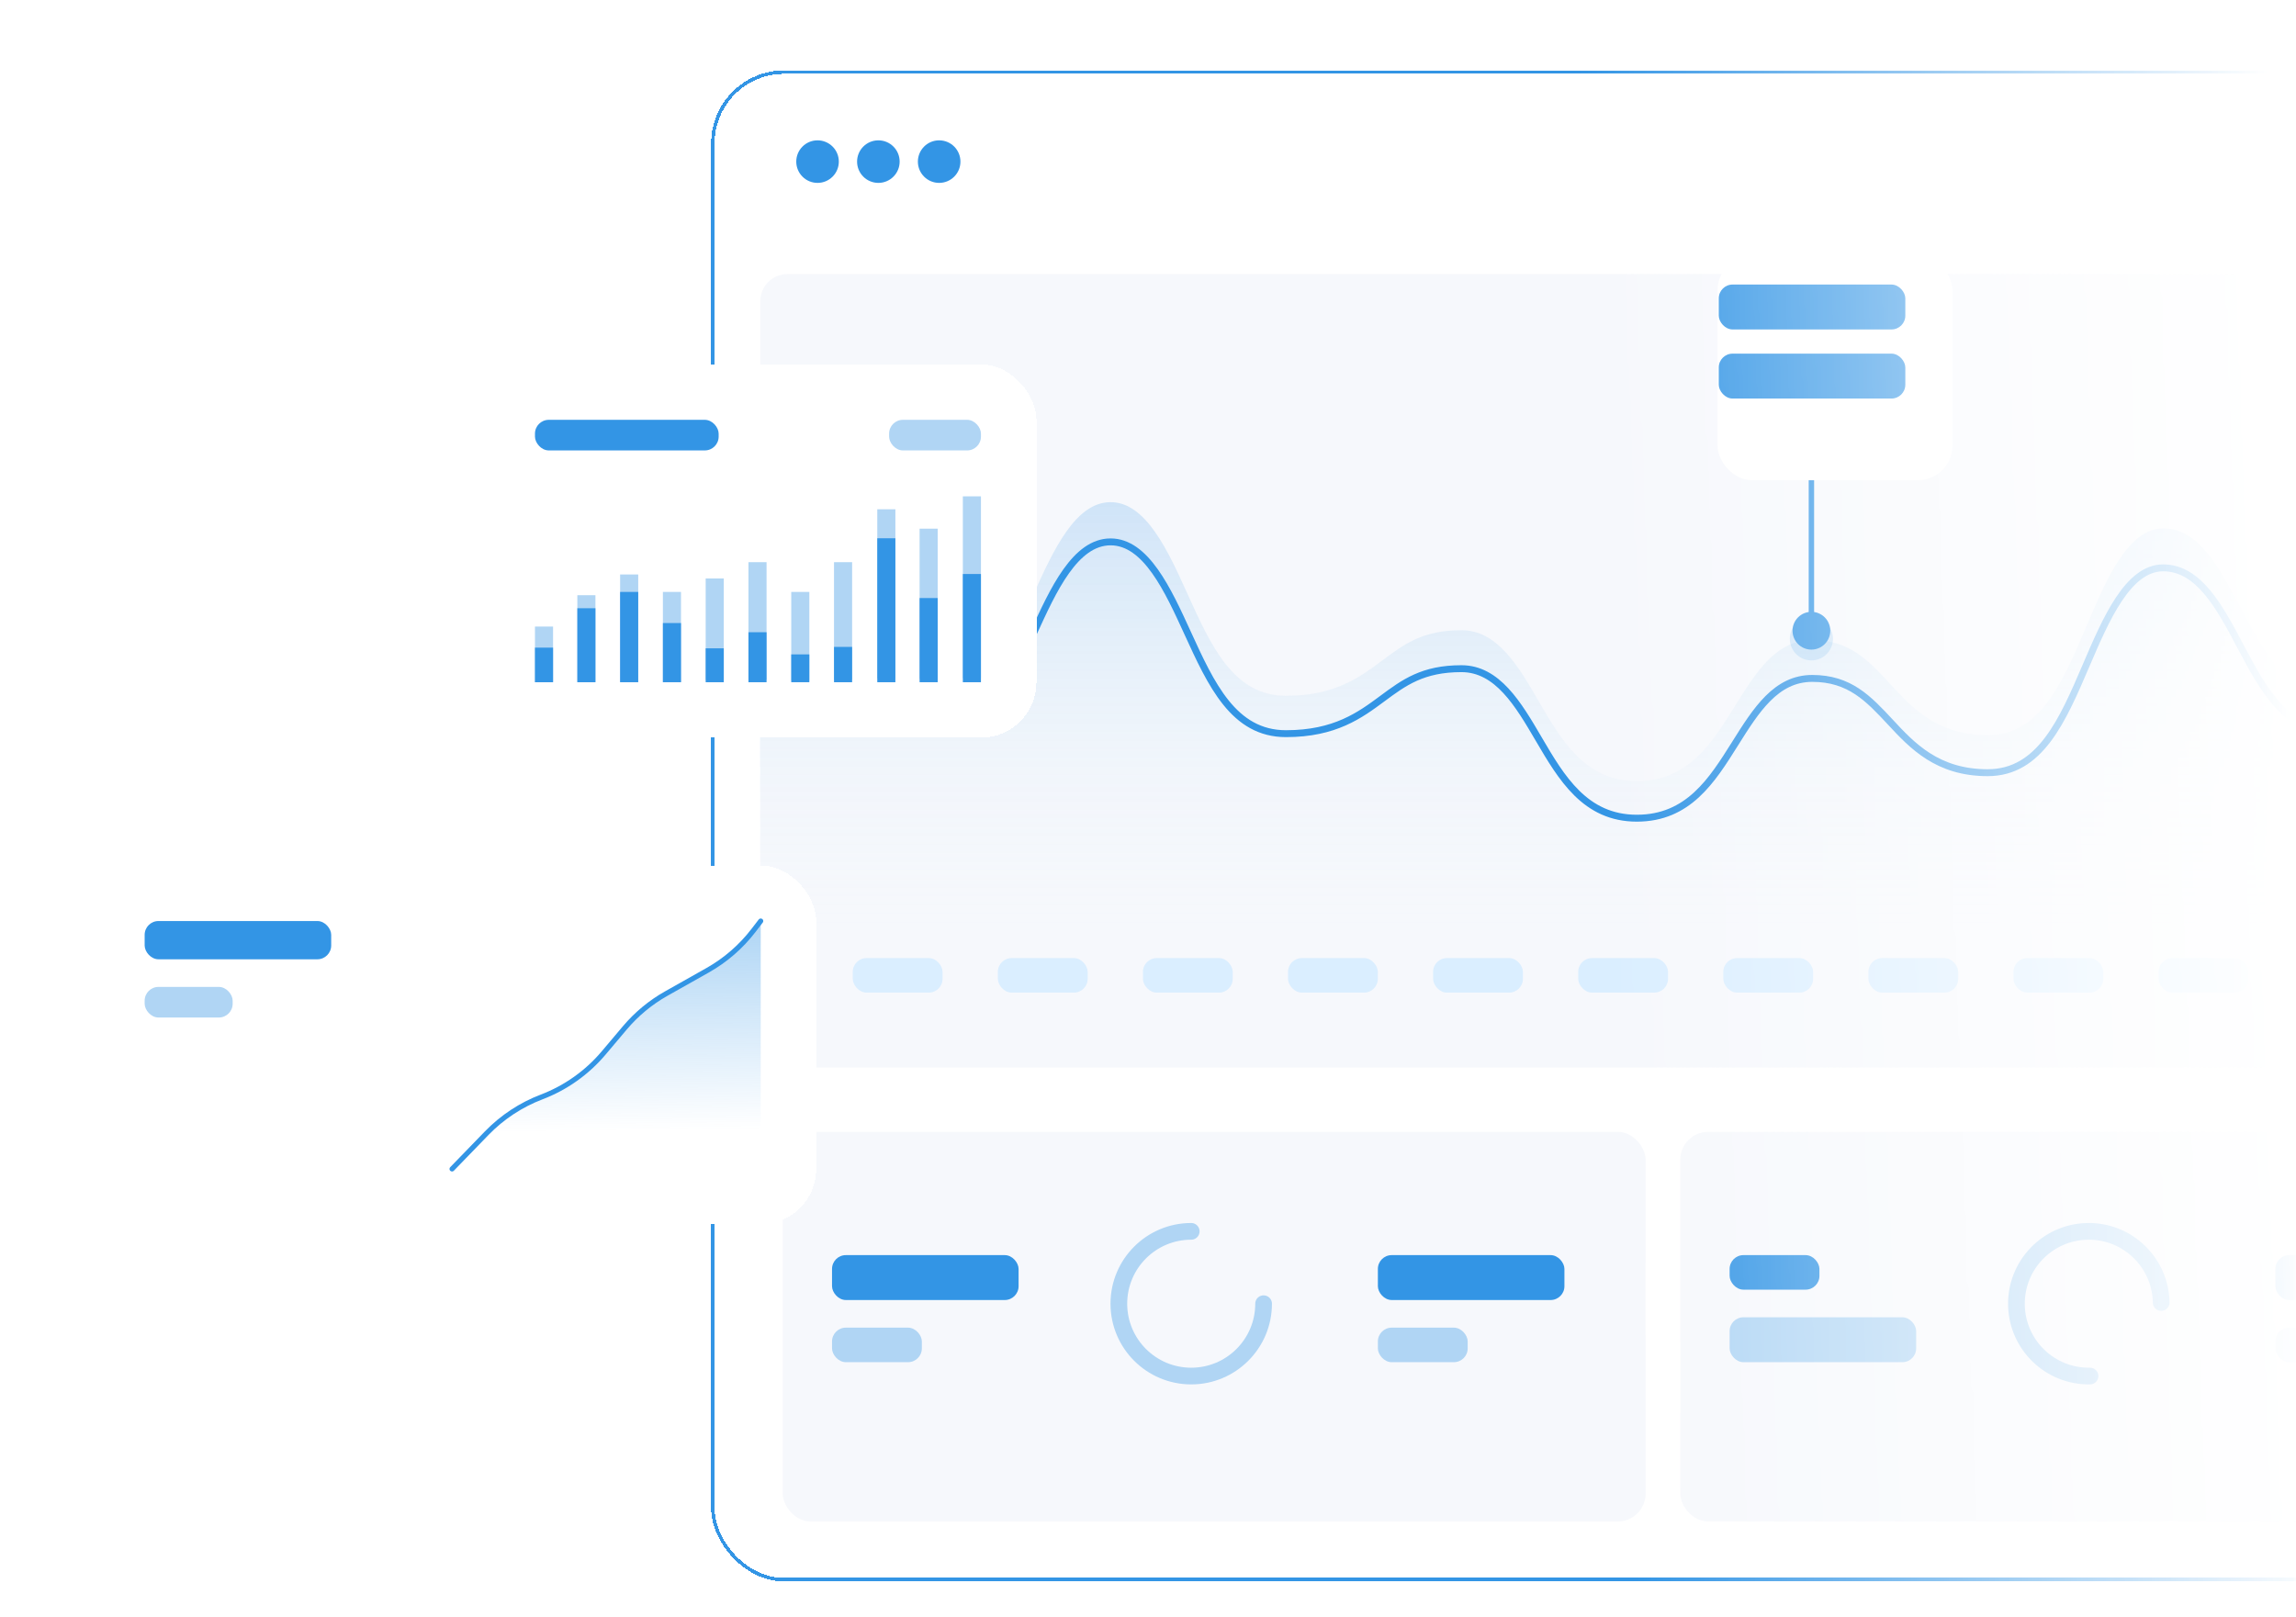 <svg width="352" height="248" viewBox="0 0 352 248" fill="none" xmlns="http://www.w3.org/2000/svg">
<g clip-path="url(#clip0_6430_15411)">
<mask id="mask0_6430_15411" style="mask-type:alpha" maskUnits="userSpaceOnUse" x="0" y="0" width="352" height="248">
<rect y="248" width="248" height="352" transform="rotate(-90 0 248)" fill="url(#paint0_linear_6430_15411)"/>
</mask>
<g mask="url(#mask0_6430_15411)">
<g filter="url(#filter0_d_6430_15411)">
<rect x="106.491" y="8.264" width="283.349" height="231.165" rx="10.922" stroke="#3395E5" stroke-width="0.53" shape-rendering="crispEdges"/>
<path d="M113.684 20.119C113.684 17.544 115.771 15.457 118.345 15.457H377.985C380.559 15.457 382.646 17.544 382.646 20.119V28.509H113.684V20.119Z" fill="white"/>
<circle cx="122.54" cy="21.984" r="3.263" fill="#3395E5"/>
<circle cx="131.865" cy="21.984" r="3.263" fill="#3395E5"/>
<circle cx="141.185" cy="21.984" r="3.263" fill="#3395E5"/>
<rect x="113.77" y="39.231" width="268.702" height="121.654" rx="4.138" fill="#F6F8FC"/>
<path d="M274.91 95.507L274.91 57.852" stroke="#3395E5" stroke-width="0.828"/>
<path d="M125.651 96.332C122.32 92.831 119.438 89.815 113.684 89.815V141.995H382.646V89.806C376.904 89.806 374.032 92.808 370.708 96.283L370.67 96.323L370.664 96.328C367.279 99.873 363.433 103.9 355.746 103.9C347.774 103.9 344.153 96.99 340.654 90.308L340.65 90.3C337.535 84.362 334.317 78.225 328.837 78.225C323.435 78.225 320.05 86.203 317.058 93.253L317.048 93.279C313.417 101.843 309.983 109.942 301.937 109.942C294.227 109.942 290.382 105.774 286.994 102.09L286.989 102.085C283.651 98.467 280.769 95.345 275.037 95.345C269.484 95.345 266.435 100.253 263.201 105.457L263.191 105.472L263.174 105.499C259.662 111.149 256.03 116.989 248.146 116.989C240.221 116.989 236.591 110.746 233.082 104.695C229.985 99.357 226.776 93.837 221.256 93.837C215.323 93.837 212.451 95.984 209.12 98.48C205.724 101.021 201.869 103.9 194.356 103.9C186.337 103.9 182.894 96.304 179.254 88.261L179.247 88.245C176.264 81.659 172.887 74.203 167.465 74.203C162.038 74.203 158.66 81.671 155.676 88.27C152.036 96.314 148.593 103.909 140.574 103.909C132.883 103.909 129.038 99.887 125.651 96.332Z" fill="url(#paint1_linear_6430_15411)"/>
<g filter="url(#filter1_d_6430_15411)">
<path d="M113.684 89.133C119.438 89.133 122.32 92.12 125.651 95.587C129.038 99.108 132.883 103.091 140.574 103.091C148.593 103.091 152.036 95.569 155.676 87.604C158.66 81.068 162.038 73.673 167.465 73.673C172.892 73.673 176.269 81.068 179.254 87.594C182.894 95.56 186.337 103.082 194.356 103.082C201.869 103.082 205.724 100.23 209.12 97.714C212.451 95.243 215.323 93.116 221.256 93.116C226.776 93.116 229.985 98.583 233.082 103.869C236.591 109.861 240.221 116.043 248.146 116.043C256.043 116.043 259.673 110.241 263.191 104.638C266.429 99.479 269.479 94.609 275.037 94.609C280.772 94.609 283.654 97.705 286.994 101.289C290.381 104.937 294.227 109.065 301.937 109.065C309.983 109.065 313.417 101.045 317.048 92.564C320.042 85.576 323.429 77.656 328.837 77.656C334.32 77.656 337.538 83.739 340.654 89.622C344.153 96.239 347.774 103.082 355.746 103.082C363.437 103.082 367.283 99.09 370.67 95.578C374.01 92.12 376.883 89.124 382.646 89.124" stroke="#3395E5" stroke-width="1.059"/>
</g>
<ellipse cx="274.909" cy="93.917" rx="2.894" ry="2.897" fill="#3395E5"/>
<g opacity="0.2" filter="url(#filter2_f_6430_15411)">
<ellipse cx="274.909" cy="95.158" rx="3.307" ry="3.31" fill="#3395E5"/>
</g>
<ellipse cx="274.909" cy="93.916" rx="1.241" ry="1.241" fill="#3395E5"/>
<rect x="127.938" y="144.113" width="13.77" height="5.296" rx="2.119" fill="#DAEEFF"/>
<rect x="150.184" y="144.113" width="13.77" height="5.296" rx="2.119" fill="#DAEEFF"/>
<rect x="172.426" y="144.113" width="13.77" height="5.296" rx="2.119" fill="#DAEEFF"/>
<rect x="194.672" y="144.113" width="13.77" height="5.296" rx="2.119" fill="#DAEEFF"/>
<rect x="216.914" y="144.113" width="13.77" height="5.296" rx="2.119" fill="#DAEEFF"/>
<rect x="239.16" y="144.113" width="13.77" height="5.296" rx="2.119" fill="#DAEEFF"/>
<rect x="261.402" y="144.113" width="13.77" height="5.296" rx="2.119" fill="#DAEEFF"/>
<rect x="283.648" y="144.113" width="13.77" height="5.296" rx="2.119" fill="#DAEEFF"/>
<rect x="305.891" y="144.113" width="13.77" height="5.296" rx="2.119" fill="#DAEEFF"/>
<rect x="328.137" y="144.113" width="13.77" height="5.296" rx="2.119" fill="#DAEEFF"/>
<rect x="350.379" y="144.113" width="13.77" height="5.296" rx="2.119" fill="#DAEEFF"/>
<g filter="url(#filter3_d_6430_15411)">
<rect x="113.684" y="167.24" width="132.289" height="59.743" rx="4.267" fill="#F6F8FC"/>
</g>
<circle cx="179.829" cy="197.112" r="11.095" stroke="#F6F8FC" stroke-width="2.56"/>
<path d="M190.925 197.111C190.925 203.239 185.957 208.206 179.83 208.206C173.702 208.206 168.734 203.239 168.734 197.111C168.734 190.984 173.702 186.016 179.83 186.016" stroke="#B0D5F4" stroke-width="2.56" stroke-linecap="round"/>
<rect x="124.762" y="189.661" width="28.6" height="6.885" rx="2.119" fill="#3395E5"/>
<rect x="124.762" y="200.783" width="13.77" height="5.296" rx="2.119" fill="#B0D5F4"/>
<rect x="208.445" y="189.661" width="28.6" height="6.885" rx="2.119" fill="#3395E5"/>
<rect x="208.445" y="200.783" width="13.77" height="5.296" rx="2.119" fill="#B0D5F4"/>
<g filter="url(#filter4_d_6430_15411)">
<rect x="251.293" y="167.24" width="132.289" height="59.743" rx="4.267" fill="#F6F8FC"/>
</g>
<circle cx="317.437" cy="197.112" r="11.095" transform="rotate(89.049 317.437 197.112)" stroke="#F6F8FC" stroke-width="2.56"/>
<path d="M317.622 208.205C311.495 208.307 306.446 203.423 306.344 197.296C306.243 191.169 311.127 186.12 317.254 186.018C323.381 185.916 328.43 190.801 328.532 196.928" stroke="#B0D5F4" stroke-width="2.56" stroke-linecap="round"/>
<rect x="262.371" y="189.661" width="13.77" height="5.296" rx="2.119" fill="#3395E5"/>
<rect x="262.371" y="199.194" width="28.6" height="6.885" rx="2.119" fill="#B0D5F4"/>
<rect x="346.051" y="189.661" width="28.6" height="6.885" rx="2.119" fill="#3395E5"/>
<rect x="346.051" y="200.783" width="13.77" height="5.296" rx="2.119" fill="#B0D5F4"/>
<g filter="url(#filter5_d_6430_15411)">
<rect x="257" y="32.892" width="36.014" height="34.426" rx="5.296" fill="white"/>
</g>
<rect x="260.707" y="40.836" width="28.6" height="6.885" rx="2.119" fill="#3395E5"/>
<rect x="260.707" y="51.429" width="28.6" height="6.885" rx="2.119" fill="#3395E5"/>
</g>
<g filter="url(#filter6_d_6430_15411)">
<rect x="67.508" y="49.867" width="85.389" height="57.252" rx="8.508" fill="white" shape-rendering="crispEdges"/>
<rect x="76.016" y="58.375" width="28.16" height="4.693" rx="2.119" fill="#3395E5"/>
<rect x="130.309" y="58.375" width="14.08" height="4.693" rx="2.119" fill="#B0D5F4"/>
<path d="M78.79 90.077H76.016V98.61H78.79V90.077Z" fill="#B0D5F4"/>
<path d="M78.79 93.307H76.016V98.611H78.79V93.307Z" fill="#3395E5"/>
<path d="M85.287 85.27H82.512V98.611H85.287V85.27Z" fill="#B0D5F4"/>
<path d="M85.287 87.265H82.512V98.611H85.287V87.265Z" fill="#3395E5"/>
<path d="M91.845 82.089H89.07V98.611H91.845V82.089Z" fill="#B0D5F4"/>
<path d="M91.845 84.765H89.07V98.61H91.845V84.765Z" fill="#3395E5"/>
<path d="M98.404 84.764H95.629V98.61H98.404V84.764Z" fill="#B0D5F4"/>
<path d="M98.404 89.537H95.629V98.61H98.404V89.537Z" fill="#3395E5"/>
<path d="M104.962 82.7H102.188V98.258H104.962V82.7Z" fill="#B0D5F4"/>
<path d="M104.962 93.415H102.188V98.611H104.962V93.415Z" fill="#3395E5"/>
<path d="M111.521 80.202H108.746V98.202H111.521V80.202Z" fill="#B0D5F4"/>
<path d="M111.521 90.945H108.746V98.611H111.521V90.945Z" fill="#3395E5"/>
<path d="M124.638 80.202H121.863V98.202H124.638V80.202Z" fill="#B0D5F4"/>
<path d="M124.638 93.195H121.863V98.611H124.638V93.195Z" fill="#3395E5"/>
<path d="M131.271 72.092H128.496V98.023H131.271V72.092Z" fill="#B0D5F4"/>
<path d="M131.271 76.539H128.496V98.611H131.271V76.539Z" fill="#3395E5"/>
<path d="M137.759 75.068H134.984V98.089H137.759V75.068Z" fill="#B0D5F4"/>
<path d="M137.759 85.704H134.984V98.61H137.759V85.704Z" fill="#3395E5"/>
<path d="M144.388 70.108H141.613V97.979H144.388V70.108Z" fill="#B0D5F4"/>
<path d="M144.388 82.017H141.613V98.611H144.388V82.017Z" fill="#3395E5"/>
<path d="M118.08 84.764H115.305V98.304H118.08V84.764Z" fill="#B0D5F4"/>
<path d="M118.08 94.344H115.305V98.61H118.08V94.344Z" fill="#3395E5"/>
</g>
<g filter="url(#filter7_d_6430_15411)">
<rect x="7.668" y="126.72" width="111.467" height="55.032" rx="8.508" fill="white" shape-rendering="crispEdges"/>
<rect x="16.176" y="135.229" width="28.6" height="5.867" rx="2.119" fill="#3395E5"/>
<rect x="16.176" y="145.332" width="13.493" height="4.693" rx="2.119" fill="#B0D5F4"/>
<path d="M63.301 173.245L68.619 167.757C70.986 165.313 73.864 163.417 77.043 162.205C80.725 160.8 83.995 158.482 86.538 155.47L89.792 151.614C91.58 149.496 93.732 147.714 96.146 146.353L102.487 142.778C105.222 141.236 107.617 139.156 109.527 136.663L110.627 135.229" stroke="#3395E5" stroke-width="0.776" stroke-linecap="round"/>
<path d="M68.619 167.757L63.301 173.245H110.627V135.229L109.527 136.663C107.617 139.156 105.222 141.236 102.487 142.778L96.146 146.353C93.732 147.714 91.58 149.496 89.792 151.614L86.538 155.47C83.995 158.482 80.725 160.8 77.043 162.205C73.864 163.417 70.986 165.313 68.619 167.757Z" fill="url(#paint2_linear_6430_15411)" fill-opacity="0.4"/>
</g>
</g>
</g>
<defs>
<filter id="filter0_d_6430_15411" x="106.227" y="8" width="289.473" height="237.289" filterUnits="userSpaceOnUse" color-interpolation-filters="sRGB">
<feFlood flood-opacity="0" result="BackgroundImageFix"/>
<feColorMatrix in="SourceAlpha" type="matrix" values="0 0 0 0 0 0 0 0 0 0 0 0 0 0 0 0 0 0 127 0" result="hardAlpha"/>
<feOffset dx="2.797" dy="2.797"/>
<feGaussianBlur stdDeviation="1.398"/>
<feComposite in2="hardAlpha" operator="out"/>
<feColorMatrix type="matrix" values="0 0 0 0 0.624 0 0 0 0 0.678 0 0 0 0 0.729 0 0 0 0.2 0"/>
<feBlend mode="normal" in2="BackgroundImageFix" result="effect1_dropShadow_6430_15411"/>
<feBlend mode="normal" in="SourceGraphic" in2="effect1_dropShadow_6430_15411" result="shape"/>
</filter>
<filter id="filter1_d_6430_15411" x="112.028" y="73.144" width="272.271" height="51.705" filterUnits="userSpaceOnUse" color-interpolation-filters="sRGB">
<feFlood flood-opacity="0" result="BackgroundImageFix"/>
<feColorMatrix in="SourceAlpha" type="matrix" values="0 0 0 0 0 0 0 0 0 0 0 0 0 0 0 0 0 0 127 0" result="hardAlpha"/>
<feOffset dy="6.621"/>
<feGaussianBlur stdDeviation="0.828"/>
<feComposite in2="hardAlpha" operator="out"/>
<feColorMatrix type="matrix" values="0 0 0 0 0.624 0 0 0 0 0.678 0 0 0 0 0.729 0 0 0 0.2 0"/>
<feBlend mode="normal" in2="BackgroundImageFix" result="effect1_dropShadow_6430_15411"/>
<feBlend mode="normal" in="SourceGraphic" in2="effect1_dropShadow_6430_15411" result="shape"/>
</filter>
<filter id="filter2_f_6430_15411" x="267.877" y="88.124" width="14.062" height="14.069" filterUnits="userSpaceOnUse" color-interpolation-filters="sRGB">
<feFlood flood-opacity="0" result="BackgroundImageFix"/>
<feBlend mode="normal" in="SourceGraphic" in2="BackgroundImageFix" result="shape"/>
<feGaussianBlur stdDeviation="1.862" result="effect1_foregroundBlur_6430_15411"/>
</filter>
<filter id="filter3_d_6430_15411" x="113.684" y="167.24" width="139.329" height="66.783" filterUnits="userSpaceOnUse" color-interpolation-filters="sRGB">
<feFlood flood-opacity="0" result="BackgroundImageFix"/>
<feColorMatrix in="SourceAlpha" type="matrix" values="0 0 0 0 0 0 0 0 0 0 0 0 0 0 0 0 0 0 127 0" result="hardAlpha"/>
<feOffset dx="3.52" dy="3.52"/>
<feGaussianBlur stdDeviation="1.76"/>
<feComposite in2="hardAlpha" operator="out"/>
<feColorMatrix type="matrix" values="0 0 0 0 0.624 0 0 0 0 0.678 0 0 0 0 0.729 0 0 0 0.2 0"/>
<feBlend mode="normal" in2="BackgroundImageFix" result="effect1_dropShadow_6430_15411"/>
<feBlend mode="normal" in="SourceGraphic" in2="effect1_dropShadow_6430_15411" result="shape"/>
</filter>
<filter id="filter4_d_6430_15411" x="251.293" y="167.24" width="139.329" height="66.783" filterUnits="userSpaceOnUse" color-interpolation-filters="sRGB">
<feFlood flood-opacity="0" result="BackgroundImageFix"/>
<feColorMatrix in="SourceAlpha" type="matrix" values="0 0 0 0 0 0 0 0 0 0 0 0 0 0 0 0 0 0 127 0" result="hardAlpha"/>
<feOffset dx="3.52" dy="3.52"/>
<feGaussianBlur stdDeviation="1.76"/>
<feComposite in2="hardAlpha" operator="out"/>
<feColorMatrix type="matrix" values="0 0 0 0 0.624 0 0 0 0 0.678 0 0 0 0 0.729 0 0 0 0.2 0"/>
<feBlend mode="normal" in2="BackgroundImageFix" result="effect1_dropShadow_6430_15411"/>
<feBlend mode="normal" in="SourceGraphic" in2="effect1_dropShadow_6430_15411" result="shape"/>
</filter>
<filter id="filter5_d_6430_15411" x="257" y="32.892" width="43.056" height="41.466" filterUnits="userSpaceOnUse" color-interpolation-filters="sRGB">
<feFlood flood-opacity="0" result="BackgroundImageFix"/>
<feColorMatrix in="SourceAlpha" type="matrix" values="0 0 0 0 0 0 0 0 0 0 0 0 0 0 0 0 0 0 127 0" result="hardAlpha"/>
<feOffset dx="3.52" dy="3.52"/>
<feGaussianBlur stdDeviation="1.76"/>
<feComposite in2="hardAlpha" operator="out"/>
<feColorMatrix type="matrix" values="0 0 0 0 0.624 0 0 0 0 0.678 0 0 0 0 0.729 0 0 0 0.2 0"/>
<feBlend mode="normal" in2="BackgroundImageFix" result="effect1_dropShadow_6430_15411"/>
<feBlend mode="normal" in="SourceGraphic" in2="effect1_dropShadow_6430_15411" result="shape"/>
</filter>
<filter id="filter6_d_6430_15411" x="67.508" y="49.867" width="97.391" height="69.252" filterUnits="userSpaceOnUse" color-interpolation-filters="sRGB">
<feFlood flood-opacity="0" result="BackgroundImageFix"/>
<feColorMatrix in="SourceAlpha" type="matrix" values="0 0 0 0 0 0 0 0 0 0 0 0 0 0 0 0 0 0 127 0" result="hardAlpha"/>
<feOffset dx="6" dy="6"/>
<feGaussianBlur stdDeviation="3"/>
<feComposite in2="hardAlpha" operator="out"/>
<feColorMatrix type="matrix" values="0 0 0 0 0.624 0 0 0 0 0.678 0 0 0 0 0.729 0 0 0 0.2 0"/>
<feBlend mode="normal" in2="BackgroundImageFix" result="effect1_dropShadow_6430_15411"/>
<feBlend mode="normal" in="SourceGraphic" in2="effect1_dropShadow_6430_15411" result="shape"/>
</filter>
<filter id="filter7_d_6430_15411" x="7.668" y="126.72" width="123.465" height="67.033" filterUnits="userSpaceOnUse" color-interpolation-filters="sRGB">
<feFlood flood-opacity="0" result="BackgroundImageFix"/>
<feColorMatrix in="SourceAlpha" type="matrix" values="0 0 0 0 0 0 0 0 0 0 0 0 0 0 0 0 0 0 127 0" result="hardAlpha"/>
<feOffset dx="6" dy="6"/>
<feGaussianBlur stdDeviation="3"/>
<feComposite in2="hardAlpha" operator="out"/>
<feColorMatrix type="matrix" values="0 0 0 0 0.624 0 0 0 0 0.678 0 0 0 0 0.729 0 0 0 0.2 0"/>
<feBlend mode="normal" in2="BackgroundImageFix" result="effect1_dropShadow_6430_15411"/>
<feBlend mode="normal" in="SourceGraphic" in2="effect1_dropShadow_6430_15411" result="shape"/>
</filter>
<linearGradient id="paint0_linear_6430_15411" x1="124.226" y1="248" x2="137.183" y2="599.522" gradientUnits="userSpaceOnUse">
<stop offset="0.7" stop-color="#F6F8FC"/>
<stop offset="1" stop-color="#F6F8FC" stop-opacity="0"/>
</linearGradient>
<linearGradient id="paint1_linear_6430_15411" x1="248.165" y1="74.203" x2="248.165" y2="141.995" gradientUnits="userSpaceOnUse">
<stop stop-color="#3395E5" stop-opacity="0.2"/>
<stop offset="1" stop-color="white" stop-opacity="0"/>
</linearGradient>
<linearGradient id="paint2_linear_6430_15411" x1="86.95" y1="135.229" x2="87.366" y2="167.426" gradientUnits="userSpaceOnUse">
<stop stop-color="#3395E5"/>
<stop offset="1" stop-color="#3395E5" stop-opacity="0"/>
</linearGradient>
<clipPath id="clip0_6430_15411">
<rect width="352" height="248" fill="white"/>
</clipPath>
</defs>
</svg>
